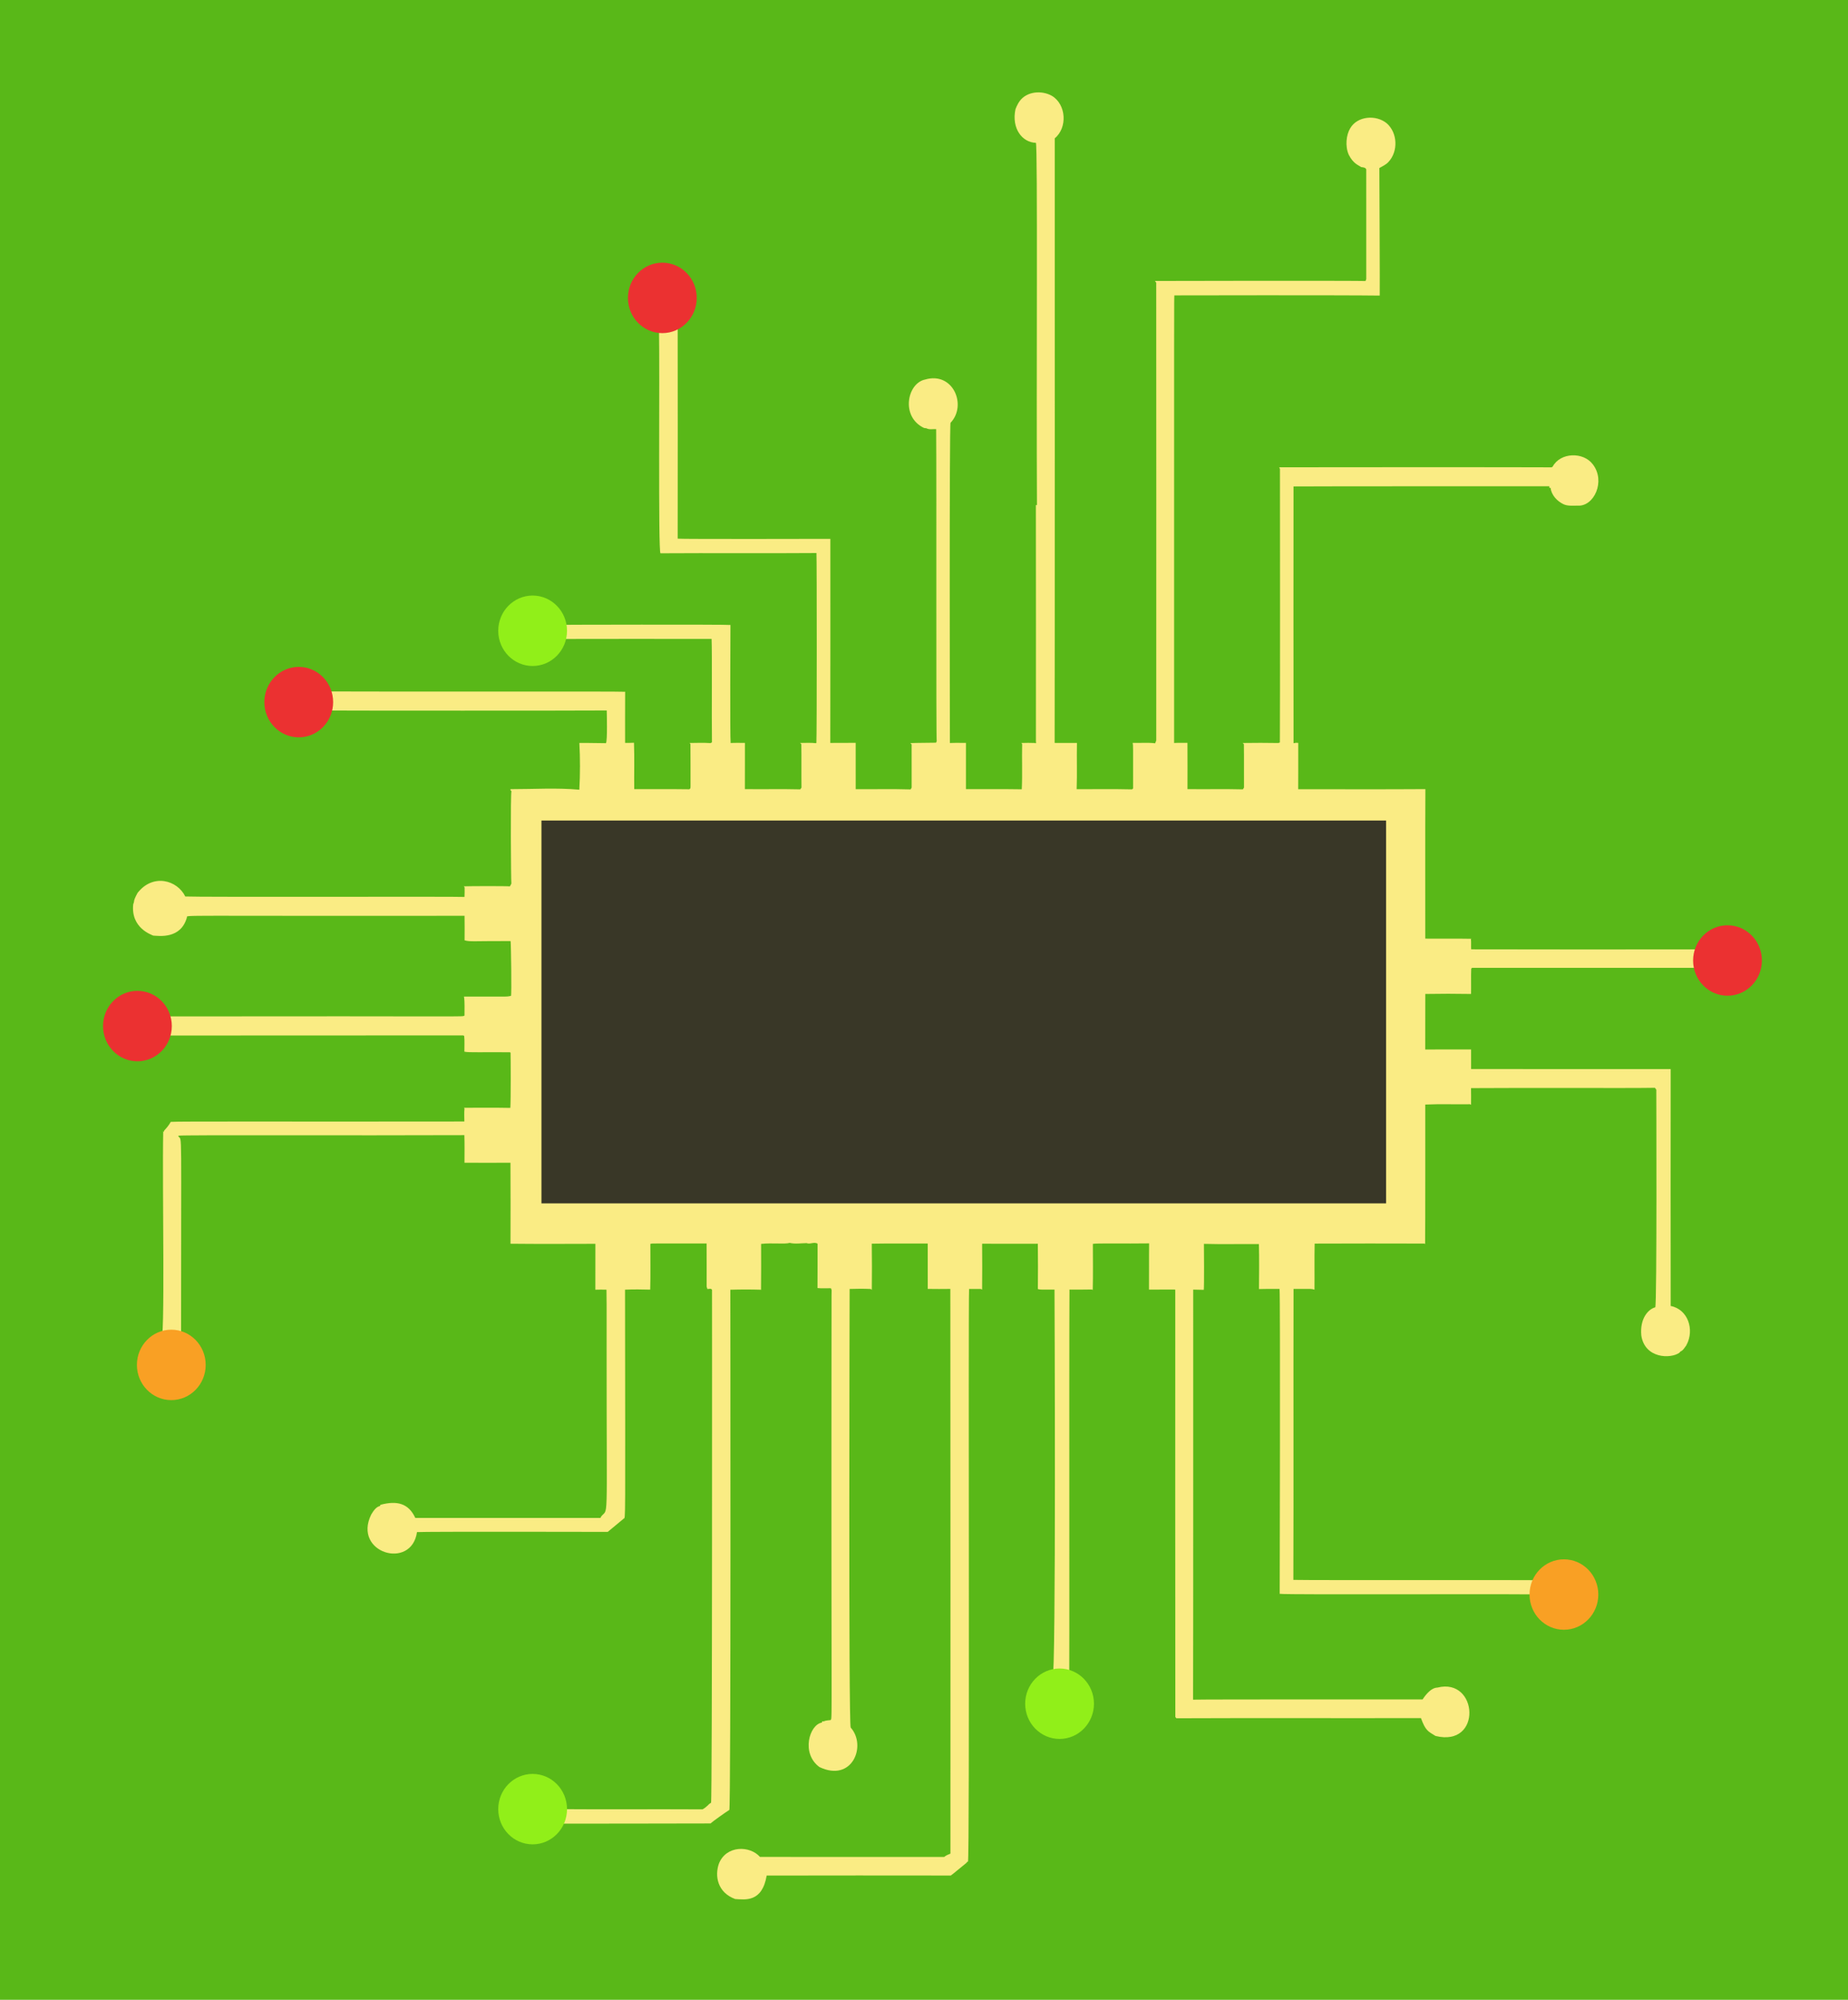 <?xml version="1.0" encoding="UTF-8" standalone="no"?>
<svg
   xmlns:dc="http://purl.org/dc/elements/1.1/"
   xmlns:cc="http://creativecommons.org/ns#"
   xmlns:rdf="http://www.w3.org/1999/02/22-rdf-syntax-ns#"
   xmlns:svg="http://www.w3.org/2000/svg"
   xmlns="http://www.w3.org/2000/svg"
   xmlns:sodipodi="http://sodipodi.sourceforge.net/DTD/sodipodi-0.dtd"
   xmlns:inkscape="http://www.inkscape.org/namespaces/inkscape"
   version="1.1"
   id="Layer_1"
   x="0px"
   y="0px"
   viewBox="0 0 1636.624 1770.658"
   enable-background="new 0 0 1532.432 1664.842"
   xml:space="preserve"
   inkscape:version="0.91 r13725"
   sodipodi:docname="circuitttt.svg"
   width="1636.624"
   height="1770.658"><defs
     id="defs4202" /><sodipodi:namedview
     pagecolor="#ffffff"
     bordercolor="#666666"
     borderopacity="1"
     objecttolerance="10"
     gridtolerance="10"
     guidetolerance="10"
     inkscape:pageopacity="0"
     inkscape:pageshadow="2"
     inkscape:window-width="1916"
     inkscape:window-height="1035"
     id="namedview4200"
     showgrid="false"
     fit-margin-top="0"
     fit-margin-left="0"
     fit-margin-right="0"
     fit-margin-bottom="0"
     inkscape:zoom="0.3"
     inkscape:cx="292.71197"
     inkscape:cy="366.69414"
     inkscape:window-x="4"
     inkscape:window-y="1"
     inkscape:window-maximized="1"
     inkscape:current-layer="Layer_1" /><rect
     style="opacity:1;fill:#59b818;fill-opacity:1;stroke:none;stroke-width:2;stroke-linecap:round;stroke-linejoin:round;stroke-miterlimit:4;stroke-dasharray:none;stroke-opacity:1"
     id="rect4746"
     width="1636.624"
     height="1770.658"
     x="0"
     y="0" /><path
     d="m 1538.295,832.866 c -8.876,-6.145 -25.088,-6.049 -32.31,7.721 -67.688,0.075 -135.384,0.15 -203.071,-0.042 -0.234,-3.027 0.1,-6.07 -0.217,-9.08 l 0.475,-0.242 c -13.633,-0.292 -27.282,0 -40.914,-0.15 0.042,-44.116 -0.125,-88.241 0.092,-132.357 -37.546,0.258 -75.1,0.092 -112.646,0.083 0.126,-5.279 0.013,-28.958 0.058,-41.039 -2.217,-0.164 -1.314,-0.193 -4.169,0.25 -0.125,-75.767 -0.083,-151.542 -0.025,-227.31 16.559,-0.21 225.547,-0.142 226.551,-0.142 -0.033,0.559 -0.1,1.693 -0.134,2.251 0.033,-0.242 0.1,-0.742 0.134,-0.992 l 1.051,0.125 c 0.85,6.462 5.761,11.773 11.498,14.516 3.952,1.809 8.421,1.167 12.649,1.251 14.42,0.859 24.816,-21.644 13.341,-36.545 -8.471,-11.273 -28.758,-10.723 -35.612,2.026 -0.233,0.15 -0.7,0.442 -0.934,0.592 -21.869,-0.174 -214.463,-0.15 -241.234,-0.033 0.167,0.367 0.5,1.092 0.667,1.451 0.056,24.658 0.158,212.987 -0.083,242.185 -0.325,0.117 -0.976,0.358 -1.301,0.475 -10.547,-0.208 -21.103,-0.167 -31.642,-0.017 l 1.084,1.026 c 0.208,12.824 -0.017,25.664 0.1,38.496 -0.242,0.392 -0.734,1.176 -0.976,1.568 -16.351,-0.425 -32.718,0.008 -49.077,-0.217 0.01,-13.674 0.083,-27.349 -0.025,-41.023 -4.31,0.144 -7.755,-0.114 -11.807,0.142 0,-412.738 -0.036,-388.373 0.208,-396.287 5.698,-0.051 148.502,-0.28 181.893,0.167 0.188,-1.886 -0.325,-112.929 -0.325,-112.929 2.777,-1.626 5.837,-2.927 8.038,-5.361 8.738,-9.263 8.179,-25.781 -1.468,-34.211 -9.364,-7.804 -26.056,-6.637 -32.435,4.444 -3.541,5.902 -4.561,15.899 -1.267,23.321 4.089,8.124 8.637,9.194 10.998,10.964 1.609,0.233 3.777,0.233 4.511,2.043 0.033,32.36 0.025,64.719 0.01,97.079 -0.167,0.442 -0.492,1.318 -0.659,1.759 -6.77,-0.339 -182.164,-0.173 -186.479,-0.042 0.283,0.383 0.85,1.159 1.134,1.542 0.022,1 0.13,374.075 0.025,405.258 -0.342,0.81 -0.659,1.635 -0.959,2.469 l -0.208,0.033 c -6.529,-0.759 -13.157,-0.15 -19.728,-0.325 0.529,2.624 0.345,1.105 0.375,40.397 -0.242,0.192 -0.742,0.592 -0.992,0.784 -16.317,-0.409 -32.66,-0.083 -48.985,-0.159 0.5,-13.649 -0.017,-27.332 0.259,-40.989 -1,-0.064 -16.018,-0.076 -19.761,-0.017 0.168,-48.905 0.122,-486.402 0.092,-535.314 11.415,-9.288 10.281,-30.008 -2.543,-37.613 -8.922,-5.044 -22.146,-4.044 -28.483,4.628 -2.312,3.142 -3.752,7.229 -3.752,7.229 -3.641,17.021 5.986,29.458 18.085,29.758 1.688,3.093 0.349,211.171 0.942,320.745 l -0.951,0 c 0.075,69.922 0.1,139.853 0.033,209.783 l 0.35,0.258 c -0.158,0.225 -0.492,0.667 -0.65,0.892 l -0.425,-0.308 c -4.077,-0.167 -8.155,-0.133 -12.224,0 l 0.759,0.817 c -0.334,13.407 0.325,26.857 -0.334,40.231 -16.476,-0.292 -32.968,-0.008 -49.444,-0.134 0.017,-13.666 0.008,-27.332 0,-40.998 -8.529,0 -10.789,-0.103 -14.208,0.1 -0.007,-1.001 -0.597,-282.391 0.584,-283.499 14.793,-15.529 2.219,-45.592 -22.554,-38.288 -15.885,3.241 -21.893,33.036 -0.875,42.899 0.5,0.058 1.501,0.175 2.001,0.233 2.551,1.459 5.828,0.567 8.68,0.792 0.41,47.108 -0.173,274.618 0.492,276.237 -0.158,0.334 -0.467,1.017 -0.625,1.351 -0.525,0.113 -18.39,0.098 -22.688,0.375 l 1.092,1.117 c 0.042,12.765 0.017,25.531 0.025,38.296 -0.225,0.4 -0.692,1.217 -0.925,1.617 -16.192,-0.5 -32.426,-0.083 -48.635,-0.208 -0.042,-13.691 -0.033,-27.373 -0.008,-41.065 -3.884,0.122 -14.173,-0.061 -22.487,0.075 0.142,-60.225 0.042,-120.458 0.058,-180.692 -3.772,0.023 -131.465,0.305 -135.217,-0.159 0.05,-63.377 0.1,-126.754 -0.008,-190.13 l 0.359,-0.917 c 0.825,-0.225 1.309,-1.034 1.951,-1.551 l -0.035,-0.242 c 15.782,-19.161 -5.999,-48.922 -29.858,-34.061 -14.148,8.832 -11.928,39.693 11.039,41.773 0.749,35.151 -0.825,197.051 1.317,198.102 46.042,-0.3 92.093,0.125 138.135,-0.217 0.344,5.894 0.39,161.367 -0.067,168.135 l -0.45,0.167 c -4.644,-0.5 -9.322,-0.183 -13.974,-0.183 l 1.101,1.051 c 0.225,12.832 -0.033,25.673 0.142,38.513 -0.275,0.392 -0.826,1.176 -1.101,1.559 -16.334,-0.417 -32.693,0.008 -49.036,-0.208 0.083,-13.649 0,-27.299 0.042,-40.948 -3.18,-0.054 -9.716,-0.126 -12.64,0.1 -0.667,-5.141 -0.227,-99.16 -0.175,-104.491 -3.745,-0.545 -153.713,-0.238 -158.588,-0.092 -18.101,-23.996 -49.351,-4.556 -38.421,22.254 5.109,9.928 12.509,10.976 14.35,11.832 4.867,0.188 14.178,1.996 20.862,-5.636 4.252,-4.186 5.803,-10.222 6.328,-15.984 46.242,-0.125 92.493,-0.075 138.744,-0.025 0.571,12.785 -0.023,68.424 0.333,91.517 -0.317,0.175 -0.942,0.525 -1.259,0.692 -6.178,-0.425 -12.432,-0.175 -18.635,-0.108 l 0.834,0.817 c 0.175,12.282 0.017,24.572 0.092,36.862 -0.1,1.201 0.3,2.802 -1.134,3.352 -16.242,-0.25 -32.493,-0.033 -48.735,-0.108 -0.167,-13.708 0.292,-27.449 -0.217,-41.14 -2.626,0.158 -5.245,0.125 -7.871,0.142 0.017,-15.083 -0.067,-30.167 0.042,-45.25 -3.279,-0.466 -216.145,0.022 -274.411,-0.308 -6.379,-6.437 -16.801,-7.629 -24.956,-4.219 -10.7,4.54 -13.948,19.346 -9.956,29.925 6.22,15.957 22.021,13.034 25.731,12.899 8.666,-3.269 15.104,-8.515 15.792,-21.07 0.158,-0.158 0.484,-0.475 0.65,-0.634 22.845,0.171 222.126,0.2 250.839,-0.025 0.035,1 0.763,27.716 -0.725,28.933 -7.831,0 -15.667,-0.317 -23.51,-0.212 0.751,13.801 0.74,27.644 -0.032,41.444 -20.091,-1.83 -40.786,-0.455 -60.93,-0.493 0,0 -0.009,1.051 -0.009,1.051 l 0.85,0.734 c -0.944,1.573 -0.466,78.807 -0.075,81.795 -0.425,0.825 -0.809,1.693 -1.326,2.485 -3.13,-0.339 -35.01,-0.278 -40.806,-0.042 l 0.717,0.909 c 0.017,2.827 0.05,5.67 -0.1,8.505 -5.011,-0.481 -236.394,0.256 -247.279,-0.417 -7.114,-14.592 -28.726,-20.643 -42.324,-3.077 -4.369,8.158 -2.254,6.499 -3.769,9.822 -2.401,21.352 16.564,27.224 17.676,27.882 5.291,0.273 24.498,3.283 29.867,-16.126 0.294,-2.296 -13.423,-1.089 245.878,-1.409 0.108,7.237 0.092,14.475 0.025,21.72 5.296,1.406 5.851,0.601 40.739,0.653 0.373,1.413 1.059,48.429 0.326,48.549 -5.603,0.916 2.484,0.508 -41.59,0.625 0.8,5.369 0.368,10.651 0.459,16.784 -2.49,1.406 11.31,0.364 -267.248,0.759 -6.037,-10.656 -20.778,-15.725 -31.743,-9.914 -0.3,0.042 -0.892,0.117 -1.184,0.158 l -0.325,0.4 c -2.526,0.392 -4.286,2.368 -5.995,4.085 -14.36,13.433 -5.404,40.241 14.174,42.332 16.008,1.39 25.665,-8.352 28.266,-20.128 87.59,-0.175 175.181,0.008 262.771,-0.092 0.25,0.092 0.742,0.267 0.992,0.359 0.509,4.644 0.117,9.347 0.183,14.024 3.675,0.984 18.119,0.241 40.481,0.55 l 0.417,0.484 c 0.151,4.013 0.291,42.409 -0.208,48.752 -13.691,-0.3 -27.399,-0.067 -41.09,-0.117 l 0.5,0.6 c -0.392,3.836 -0.142,7.704 -0.125,11.556 -156.145,0.246 -253.259,-0.26 -260.036,0.342 -1.543,2.893 -3.694,5.411 -5.912,7.804 l -0.025,1.084 -0.725,-0.6 c -1.022,49.889 2.025,187.426 -2.06,186.946 -23.085,1.758 -25.175,35.302 -6.003,43.299 3.233,1.412 15.599,3.509 23.905,-3.819 l 0.05,-0.425 c 7.779,-7.613 8.413,-20.878 2.626,-29.842 -0.842,-1.542 -2.668,-2.693 -2.693,-4.561 -0.028,-202.892 1.081,-182.194 -2.485,-187.162 l 0.292,-0.509 c 3.715,-0.774 154.449,-0.045 253.074,-0.467 0.3,8.13 0.108,16.276 0.117,24.414 13.566,0.067 27.14,0.075 40.706,0 0.108,23.905 0.117,47.818 0.033,71.732 25.056,0.275 50.12,0.125 75.175,0.075 -0.025,13.541 0.033,27.082 -0.025,40.623 3.277,-0.058 6.562,-0.142 9.847,-0.01 0.283,17.668 0.033,35.344 0.117,53.021 -0.059,166.158 1.877,137.626 -5.52,148.791 l 0.767,0.267 c -54.897,-0.042 -109.786,0.01 -164.683,-0.017 -6.014,-13.111 -16.426,-15.375 -30.45,-11.698 l -0.7,0.4 0,0.717 c -3.777,0.825 -6.003,4.569 -7.913,7.646 -16.591,33.936 35.724,49.503 40.573,15.509 7.261,-0.544 166.262,-0.202 168.935,-0.192 9.492,-7.89 9.265,-7.768 14.166,-11.765 l -0.017,-0.058 c 1.64,-1.171 1.383,12.603 1.167,-202.638 7.412,-0.317 14.867,-0.258 22.287,-0.033 0.4,-13.491 0.117,-27.007 0.133,-40.514 2.633,-0.602 0.141,-0.239 49.803,-0.359 0.108,12.732 0.008,25.464 0.042,38.205 0.167,0.525 0.484,1.576 0.642,2.109 1.359,0.133 3.377,-0.867 4.136,0.784 0.002,1.004 0.288,451.814 -0.875,454.094 -0.867,0.492 -1.659,1.092 -2.376,1.793 -0.033,0.058 -0.083,0.158 -0.108,0.208 -1.568,1.426 -3.16,2.885 -5.078,3.844 -43.199,-0.242 -86.406,0.133 -129.597,-0.183 -0.775,-1.384 -6.704,-19.127 -25.814,-15.042 -22.53,0.163 -24.745,47.345 6.754,45.067 2.109,-0.292 4.561,-0.208 6.187,-1.809 6.645,-1.495 11.371,-8.704 13.057,-15.367 0.301,0 136.228,-0.104 136.518,-0.183 1.626,-1.579 13.123,-9.77 16.659,-11.973 1.472,-1.12 0.902,-459.589 0.9,-460.589 9.163,-0.275 18.352,-0.267 27.515,0 l -0.333,-0.192 c 0.175,-13.466 0.075,-26.923 0.058,-40.381 9.797,-1.104 21.008,0.442 25.331,-0.909 4.911,1.176 10.031,0.283 14.95,0.217 3.21,1.342 6.72,-1.518 9.73,0.542 -0.075,13.074 0.067,26.156 -0.075,39.23 1.703,0.248 3.476,0.195 5.192,0.202 1.036,0 2.087,0.039 3.118,0.015 0.791,-0.019 1.581,-0.092 2.373,-0.075 0.327,0.01 0.863,-0.044 1.163,0.099 0.1,0.048 0.546,0.407 0.252,0.507 -0.078,0.027 -0.173,-0.045 -0.168,-0.127 0.376,0.307 0.598,0.795 0.581,1.281 -0.116,3.475 -0.07,6.935 -0.074,10.411 -0.004,3.391 -0.007,6.782 -0.011,10.173 -0.007,6.594 -0.013,13.187 -0.019,19.781 -0.006,6.346 -0.011,12.693 -0.016,19.039 -0.005,6.104 -0.01,12.208 -0.014,18.311 -0.004,5.866 -0.008,11.732 -0.011,17.598 -0.003,5.633 -0.006,11.266 -0.009,16.899 -0.003,5.405 -0.005,10.809 -0.007,16.214 -0.002,5.181 -0.003,10.362 -0.005,15.543 -10e-4,4.962 -0.002,9.924 -0.003,14.886 -10e-4,4.748 -10e-4,9.496 -10e-4,14.244 0,4.539 0,9.077 10e-4,13.616 0.001,4.334 0.001,8.668 0.002,13.002 10e-4,4.134 0.002,8.269 0.004,12.403 10e-4,3.939 0.003,7.878 0.005,11.818 0.002,3.749 0.004,7.498 0.006,11.247 0.002,3.563 0.004,7.127 0.007,10.69 0.002,3.382 0.005,6.765 0.008,10.147 0.003,3.206 0.005,6.413 0.008,9.619 0.003,3.035 0.006,6.07 0.009,9.105 0.003,2.868 0.006,5.737 0.009,8.605 0.003,2.707 0.006,5.413 0.009,8.12 0.003,2.55 0.006,5.099 0.009,7.649 0.003,2.397 0.006,4.794 0.009,7.191 0.003,2.25 0.006,4.499 0.009,6.749 0.003,2.107 0.005,4.214 0.008,6.32 0.003,1.969 0.005,3.937 0.008,5.906 0.002,1.835 0.005,3.671 0.007,5.506 0.002,1.707 0.004,3.413 0.006,5.12 0.002,1.583 0.003,3.166 0.005,4.749 10e-4,1.464 0.003,2.928 0.004,4.391 10e-4,1.349 0.002,2.699 0.002,4.048 0.001,1.24 0.001,2.48 0.001,3.719 0,1.135 0,2.27 -0.001,3.405 -10e-4,1.035 -10e-4,2.07 -0.003,3.105 -0.001,0.94 -0.003,1.879 -0.004,2.819 -0.002,0.849 -0.004,1.698 -0.007,2.547 -0.002,0.763 -0.005,1.526 -0.009,2.289 -0.003,0.682 -0.007,1.364 -0.011,2.046 -0.004,0.606 -0.008,1.211 -0.014,1.817 -0.005,0.534 -0.01,1.068 -0.016,1.602 -0.006,0.467 -0.012,0.935 -0.019,1.402 -0.006,0.405 -0.014,0.81 -0.022,1.215 -0.007,0.348 -0.016,0.696 -0.025,1.043 -0.008,0.295 -0.018,0.591 -0.029,0.886 -0.009,0.247 -0.02,0.495 -0.032,0.742 -0.01,0.204 -0.022,0.409 -0.036,0.613 -0.011,0.166 -0.024,0.332 -0.039,0.498 -0.013,0.132 -0.025,0.265 -0.043,0.397 -0.014,0.104 -0.027,0.208 -0.047,0.311 -0.016,0.079 -0.028,0.16 -0.051,0.238 -0.018,0.06 -0.032,0.122 -0.056,0.18 -0.019,0.046 -0.037,0.092 -0.06,0.136 -0.019,0.037 -0.043,0.071 -0.065,0.107 -0.02,0.033 -0.049,0.06 -0.07,0.092 -0.021,0.033 -0.052,0.059 -0.075,0.091 -0.025,0.036 -0.054,0.068 -0.08,0.104 -0.029,0.04 -0.055,0.081 -0.08,0.124 -1.001,0.084 -5.536,0.443 -6.145,1.301 l -0.725,-0.3 -0.767,0.467 -0.008,0.734 c -11.245,1.798 -18.631,27.458 -2.218,39.397 29.065,13.89 42.011,-18.944 27.682,-34.945 -2.042,-1.675 -0.958,-387.374 -0.951,-388.374 6.245,-0.167 12.507,-0.275 18.744,0.042 l 0.892,0.809 c 0.142,-13.641 0.175,-27.29 -0.033,-40.923 16.509,-0.325 33.027,-0.042 49.536,-0.15 0.067,13.399 0.05,26.798 0.033,40.189 6.662,0.117 13.332,0.092 20.003,0.01 0.146,49.141 0.14,452.76 0.083,500.019 -1.934,0.759 -3.911,1.518 -5.495,2.91 -54.388,0.017 -108.785,0.075 -163.174,-0.025 -8.98,-10.195 -29.904,-10.392 -36.354,5.928 -3.813,10.773 -1.416,25.529 14.383,31.367 8.841,0.502 23.885,3.167 27.916,-20.786 54.347,-0.133 108.702,-0.075 163.049,-0.025 0.891,-0.408 12.161,-9.939 13.999,-11.306 l 0,-0.342 c 0.3,-0.192 0.917,-0.559 1.217,-0.75 1.621,-1.834 0.125,-491.928 0.992,-506.94 3.477,-0.033 6.962,-0.058 10.447,-0.017 l 1.084,0.592 c 0.158,-13.499 0.117,-26.998 0.017,-40.489 l 0.25,-0.158 c 16.351,0.108 32.718,0.058 49.077,0.017 0.175,13.366 0.158,26.757 0.025,40.131 2.364,0.701 3.411,0.467 14.741,0.467 0.022,1.011 1.493,342.645 -1.743,345 -10.3,0.266 -19.895,8.841 -17.818,28.366 2.12,5.396 4.357,12.677 15.984,16.092 8.737,0.641 12.358,0.405 18.435,-3.402 0.175,-0.3 0.517,-0.892 0.692,-1.192 4.596,0.088 15.805,-26.199 -2.518,-36.829 l -0.075,-0.367 c 0.458,-4.791 -0.11,-277.582 0.308,-347.56 -0.167,-0.033 -0.334,-0.058 -0.5,-0.083 6.737,0.017 13.466,0.01 20.195,-0.117 l 0.917,0.359 c 0.342,-13.574 0.133,-27.173 0.108,-40.756 3.534,-0.689 28.302,-0.107 49.811,-0.425 -0.183,13.641 0.025,27.29 -0.1,40.931 7.646,0.042 15.292,-0.025 22.946,-0.058 l 0.308,0.375 c -0.025,126.295 -0.075,252.59 0.058,378.877 l 0.45,-0.792 0.367,1.134 c 72.232,-0.317 144.472,0.01 216.712,-0.158 4.001,11.132 6.277,11.732 12.874,15.817 41.652,10.32 37.854,-51.947 1.743,-42.832 -6.794,0.131 -12.414,9.497 -13.191,10.498 -16.124,0 -191.685,-0.124 -203.238,0.208 0.192,-18.962 0.12,-354.544 0.117,-363.068 3.127,0.042 6.245,0.1 9.372,0.2 0.387,-3.041 0.196,-37.259 0.117,-40.698 16.209,0.45 32.46,0.042 48.677,0.175 0.359,13.266 0.175,26.565 0.067,39.839 2.667,-0.163 12.218,-0.143 18.202,-0.134 0.837,5.314 0.159,268.893 0.15,269.958 5.98,1.104 228.35,-0.279 234.03,0.784 l 0.117,-1.309 c 1.701,20.252 28.351,24.778 37.413,12.273 13.816,-15.667 0.896,-44.782 -23.613,-37.162 -6.228,1.292 -11.098,6.862 -12.857,12.832 -0.367,0.158 -1.092,0.467 -1.459,0.625 -12.125,-0.447 -203.542,0.072 -221.515,-0.375 0.275,-85.864 -0.042,-171.745 0.158,-257.618 16.467,0 15.451,-0.268 18.544,0.675 0.15,-13.599 -0.15,-27.207 0.15,-40.798 32.41,-0.158 64.828,-0.1 97.237,-0.025 l 0.584,0.434 c 0.224,-10.213 0.151,-121.926 0.15,-123.519 13.166,-0.625 26.398,-0.058 39.589,-0.284 0.242,0.108 0.717,0.333 0.959,0.442 0.033,-4.911 0.083,-9.822 -0.033,-14.725 47.555,-0.375 141.07,0.155 162.84,-0.275 0.308,0.417 0.925,1.242 1.234,1.659 0,1.008 0.662,190.142 -0.917,192.699 -5.943,1.528 -13.776,9.586 -12.357,24.93 3.126,20.515 25.894,20.83 33.744,15.3 0.208,-0.259 0.642,-0.784 0.85,-1.042 2.535,-0.967 3.811,-3.677 5.42,-5.703 l 0.01,-0.917 0.1,0.592 c 7.02,-13.278 1.346,-31.32 -14.075,-34.344 -0.108,-69.922 -0.083,-139.844 -0.01,-209.766 -58.924,0 -117.84,0.067 -176.765,-0.033 -0.025,-5.778 0.017,-11.556 -0.01,-17.326 -13.541,0.042 -27.073,-0.042 -40.606,0.042 0.083,-16.392 -0.033,-32.785 0.058,-49.169 13.499,-0.242 27.015,-0.233 40.514,0 0.167,-7.479 -0.142,-14.967 0.15,-22.429 l 0.7,-0.709 c 66.612,0.033 133.224,0.042 199.828,-0.008 4.488,1.395 -0.95,17.718 28.933,16.534 19.983,-7.97 18.155,-31.955 5.887,-40.621 z"
     id="path4198"
     style="fill:#faec84;fill-opacity:1"
     inkscape:connector-curvature="0" /><rect
     style="opacity:1;fill:#393727;fill-opacity:1;stroke:none;stroke-width:2;stroke-linecap:round;stroke-linejoin:round;stroke-miterlimit:4;stroke-dasharray:none;stroke-opacity:1"
     id="rect4748"
     width="748.033"
     height="338.966"
     x="479.523"
     y="726.516" /><ellipse
     style="opacity:1;fill:#eb3131;fill-opacity:1;stroke:none;stroke-width:2;stroke-linecap:round;stroke-linejoin:round;stroke-miterlimit:4;stroke-dasharray:none;stroke-opacity:1"
     id="path4750"
     cx="121.706"
     cy="908.498"
     rx="30.459"
     ry="31.185" /><ellipse
     ry="31.185"
     rx="30.459"
     cy="621.66"
     cx="264.575"
     id="ellipse4752"
     style="opacity:1;fill:#eb3131;fill-opacity:1;stroke:none;stroke-width:2;stroke-linecap:round;stroke-linejoin:round;stroke-miterlimit:4;stroke-dasharray:none;stroke-opacity:1" /><ellipse
     style="opacity:1;fill:#eb3131;fill-opacity:1;stroke:none;stroke-width:2;stroke-linecap:round;stroke-linejoin:round;stroke-miterlimit:4;stroke-dasharray:none;stroke-opacity:1"
     id="ellipse4754"
     cx="586.575"
     cy="263.772"
     rx="30.459"
     ry="31.185" /><ellipse
     ry="31.185"
     rx="30.459"
     cy="850.439"
     cx="1529.908"
     id="ellipse4756"
     style="opacity:1;fill:#eb3131;fill-opacity:1;stroke:none;stroke-width:2;stroke-linecap:round;stroke-linejoin:round;stroke-miterlimit:4;stroke-dasharray:none;stroke-opacity:1" /><ellipse
     ry="31.185"
     rx="30.459"
     cy="1508.498"
     cx="938.372"
     id="ellipse4758"
     style="opacity:1;fill:#91ef19;fill-opacity:1;stroke:none;stroke-width:2;stroke-linecap:round;stroke-linejoin:round;stroke-miterlimit:4;stroke-dasharray:none;stroke-opacity:1" /><ellipse
     style="opacity:1;fill:#91ef19;fill-opacity:1;stroke:none;stroke-width:2;stroke-linecap:round;stroke-linejoin:round;stroke-miterlimit:4;stroke-dasharray:none;stroke-opacity:1"
     id="ellipse4760"
     cx="471.706"
     cy="558.498"
     rx="30.459"
     ry="31.185" /><ellipse
     style="opacity:1;fill:#f9a024;fill-opacity:1;stroke:none;stroke-width:2;stroke-linecap:round;stroke-linejoin:round;stroke-miterlimit:4;stroke-dasharray:none;stroke-opacity:1"
     id="ellipse4762"
     cx="1385.039"
     cy="1411.831"
     rx="30.459"
     ry="31.185" /><ellipse
     ry="31.185"
     rx="30.459"
     cy="1208.498"
     cx="151.706"
     id="ellipse4764"
     style="opacity:1;fill:#f9a024;fill-opacity:1;stroke:none;stroke-width:2;stroke-linecap:round;stroke-linejoin:round;stroke-miterlimit:4;stroke-dasharray:none;stroke-opacity:1" /><ellipse
     style="opacity:1;fill:#91ef19;fill-opacity:1;stroke:none;stroke-width:2;stroke-linecap:round;stroke-linejoin:round;stroke-miterlimit:4;stroke-dasharray:none;stroke-opacity:1"
     id="ellipse4766"
     cx="471.706"
     cy="1601.831"
     rx="30.459"
     ry="31.185" /></svg>
